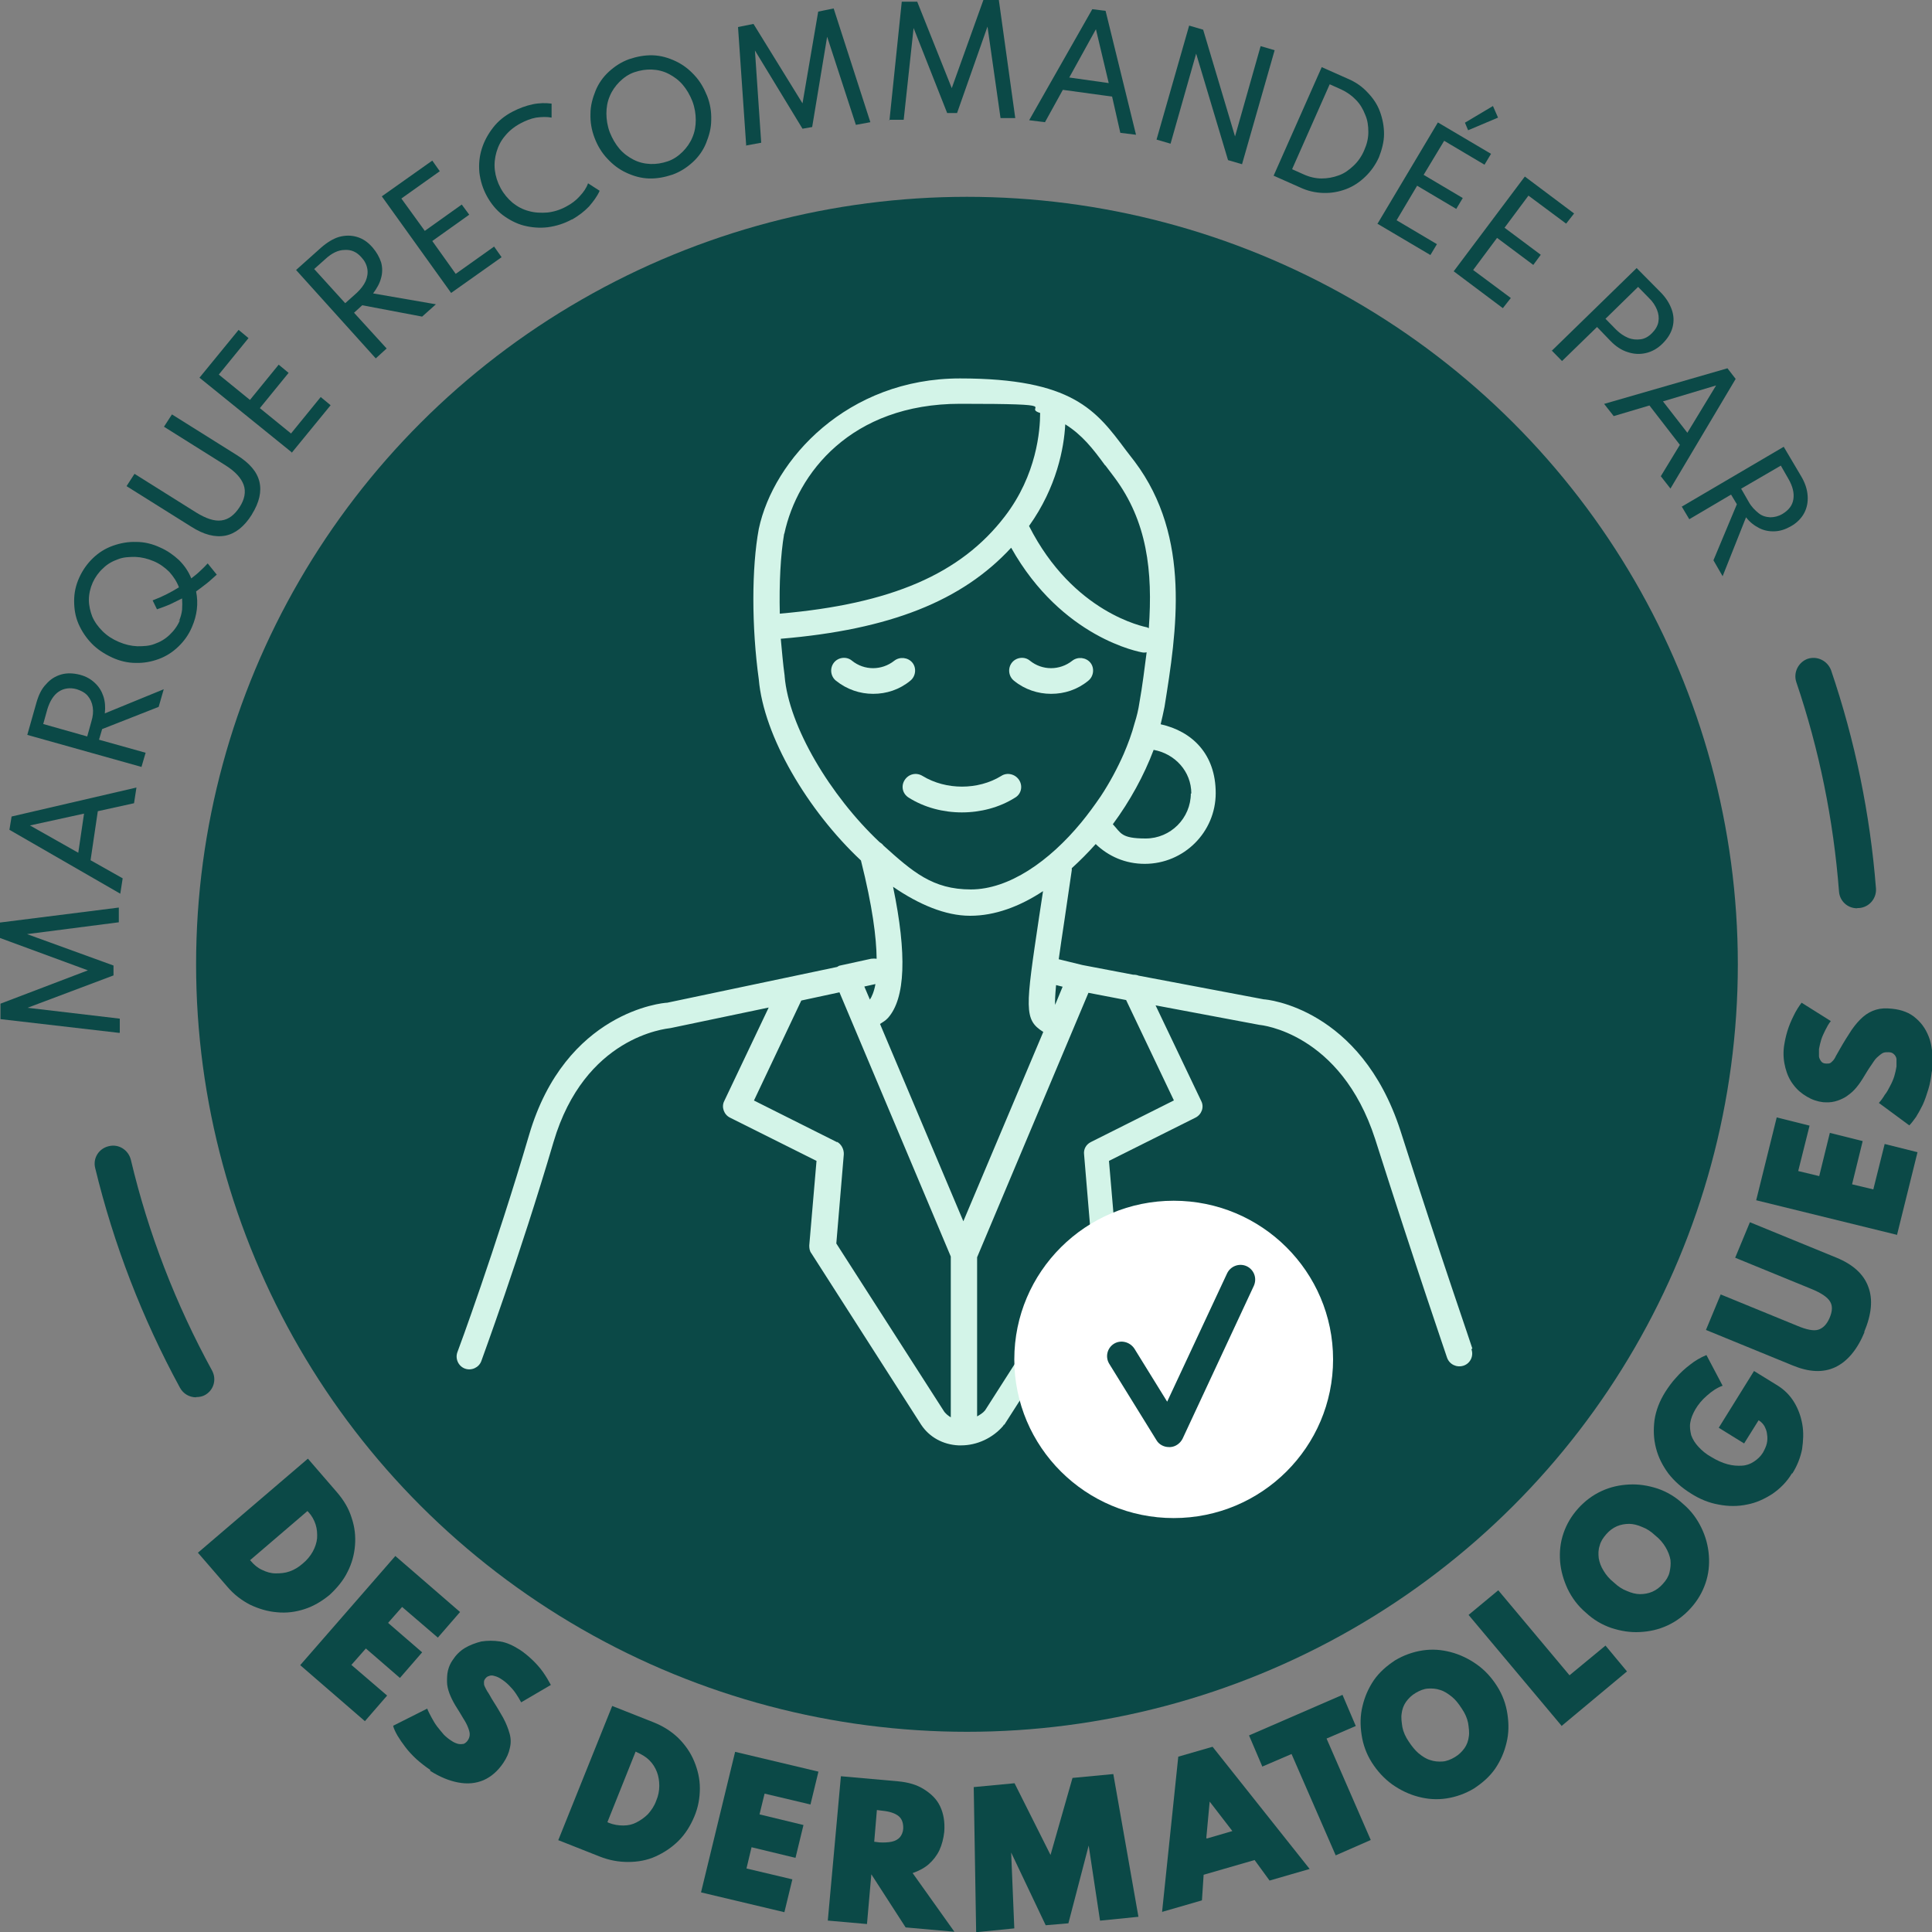 <?xml version="1.0" encoding="UTF-8"?>
<svg id="Calque_1" xmlns="http://www.w3.org/2000/svg" version="1.1" viewBox="0 0 800 800" height="59" width="59">
  <rect x="0" y="0" width="800" height="800" fill="#808080" stroke="none"/>
  <!-- Generator: Adobe Illustrator 29.2.0, SVG Export Plug-In . SVG Version: 2.1.0 Build 108)  -->
  <defs>
    <style>
      .st0 {
        fill: none;
      }

      .st1 {
        fill: #fff;
      }

      .st2 {
        fill: #0b4947;
      }

      .st3 {
        fill: #d3f4e8;
      }
    </style>
  </defs>
  <g>
    <ellipse class="st2" cx="400.4" cy="399.3" rx="319.2" ry="317.8"/>
    <g>
      <path class="st2" d="M319.7,280.6c-2.8-21.2-2.8-45.2,0-60.8,5.7-26.9,29.8-57.9,78.1-57.9s53.9,14.1,68.1,32.5c21.3,28.3,17,62.2,11.4,97.5s-41.2,82-75.2,82-79.5-57.9-82.3-93.3h0Z"/>
      <path class="st0" d="M469.8,299.6c.9-2.8,1.6-5.8,2-8.5,6-37.2,8.9-67.7-10.4-93.4l-3.7-4.9c-11.4-15.3-19-25.4-60-25.4s-67.6,29-72.8,53.7c-2.7,14.7-2.7,38.4,0,58.9v.3c2.7,33.6,46.1,88.3,76.9,88.3s32.5-11.7,45.7-27.7c-1.8-3.8-2.8-7.9-2.8-12.4,0-14.7,10.9-26.7,25.1-28.8h0Z"/>
      <path class="st0" d="M455.5,328.5c0,.6.3,1,.3,1.4,3.7-5.7,7-11.6,9.5-17.5-5.8,3.3-9.8,9-9.8,16.1h0Z"/>
      <path class="st0" d="M474.2,347.1c10.4,0,18.7-8.3,18.7-18.7s-6.8-16.5-15.6-18.1c-4,10.6-9.8,21.2-16.9,30.8,3.4,3.7,8.2,5.9,13.6,5.9h.1Z"/>
      <path class="st3" d="M361.5,287.3c-5.4,0-10.8-1.8-15.3-5.4-2.3-1.8-2.7-5.2-.9-7.5,1.8-2.3,5.3-2.7,7.5-.8,5.1,4.1,12.3,4.1,17.5,0,2.3-1.8,5.7-1.4,7.5.8s1.4,5.7-.9,7.5c-4.5,3.7-9.9,5.4-15.3,5.4h-.1Z"/>
      <path class="st3" d="M435.2,287.3c-5.4,0-10.9-1.8-15.3-5.4-2.3-1.8-2.7-5.2-.9-7.5s5.3-2.7,7.5-.8c5.1,4.1,12.3,4.1,17.5,0,2.3-1.8,5.7-1.4,7.5.8s1.4,5.7-.9,7.5c-4.5,3.7-9.9,5.4-15.3,5.4h-.1Z"/>
      <path class="st3" d="M398.3,336.4c-7.7,0-15.5-2-22-6.1-2.6-1.6-3.3-4.8-1.7-7.3s4.8-3.3,7.4-1.7c9.7,5.9,23,5.9,32.6,0,2.4-1.6,5.8-.8,7.4,1.7s.9,5.8-1.7,7.3c-6.5,4.1-14.3,6.1-22,6.1Z"/>
      <path class="st3" d="M609.7,558.5c0-.4-12.9-37.3-29.8-90.3-16.5-50.9-55.5-54.4-56.6-54.4l-51.8-9.8c-.7-.3-1.4-.4-2.3-.4l-21-4-9.8-2.4c.6-4.4,1.4-9.8,2.4-16.4l3-20.5v-.8c3.4-3.1,6.8-6.5,9.9-10,5.3,5.1,12.3,8.2,20.3,8.2,16.2,0,29.4-13.1,29.4-29.3s-9.8-25.6-22.8-28.5c.6-2.4,1.1-4.8,1.6-7.2,5-31.2,11.2-70.1-12.3-101.5l-3.7-4.8c-12.3-16.5-22.1-29.7-68.7-29.7s-77.2,33.5-83.3,62.3c-3,16.1-3,40.6,0,62.3,2,23.5,20.2,54.3,42.3,75,4.8,19.1,6.4,31.9,6.5,40.7-.7-.1-1.4-.1-2.3,0l-12.8,2.8c-.4,0-.9.4-1.3.6l-70.3,14.8c-1.7,0-42.2,3.7-57.2,54.7-13.9,47.3-29.5,89.6-29.7,90-1,2.7.4,5.8,3.1,6.8,2.7,1,5.8-.4,6.8-3.1.1-.4,15.9-43.1,29.9-90.7,12.9-43.7,46.4-46.9,48.5-47.2l40.6-8.5-18.4,38.7c-1.3,2.5-.1,5.7,2.4,6.9l35.8,17.9-3,35c0,1.1.1,2.3.9,3.3l45.4,70.9h0c3.4,5.2,9.1,8.3,15.5,8.6h1.1c6.5,0,13.1-3,17.5-8.2,0,0,0-.3.1-.3,0,0,.1,0,.3-.1l45.4-70.9c.6-1,.9-2.1.9-3.3l-3-35,35.8-17.9c2.6-1.3,3.7-4.4,2.4-6.9l-18.9-39.6,43.1,8.1c.3,0,33.5,3.1,47.8,47.2,16.9,53.1,29.7,90.2,29.8,90.6,1,2.8,4,4.2,6.8,3.3s4.3-4,3.3-6.8l.3-.3ZM440,408.6l-3.1,7.5c-.1-1.4,0-3.8.4-8.2l2.8.7h-.1ZM493.1,328.5c0,10.3-8.4,18.7-18.7,18.7s-10.2-2.3-13.6-5.9c7.1-9.6,12.9-20.2,16.9-30.8,8.8,1.6,15.6,8.9,15.6,18.1h-.1ZM457.7,192.7l3.7,4.9c13.6,18.2,16,38.9,14.3,62.5-.1,0-.4-.1-.6-.3-1.3-.3-30.7-5.9-49-42,11.5-16.1,14.5-32.4,15-42.1,7,4.4,11.4,10,16.5,17h0ZM324.8,220.9c5.3-24.7,27.4-53.7,72.8-53.7s25.3,1.4,33.1,3.8c0,7.2-1.4,25.6-14.6,42.8-18.3,23.9-47.1,36.3-93.2,40.3-.3-12.4.3-24.3,1.8-33.1h.1ZM324.9,280.1v-.3c-.7-4.9-1.1-10.2-1.6-15.3,45.3-3.8,75.1-15.7,95.4-37.7,21,37.4,53.2,43.2,54.6,43.4h.9c.3,0,.3-.1.6-.1-.9,6.8-1.7,13.7-3,20.9-.4,2.8-1.1,5.7-2,8.5-1.1,4.2-2.7,8.5-4.5,12.7-2.6,5.9-5.8,11.9-9.5,17.5-2.6,3.8-5.3,7.5-8.1,10.9-13.2,16-29.9,27.7-45.7,27.7s-24.1-7.3-36.2-18.2c-.4-.6-1-1-1.6-1.4-20.3-19.1-37.6-47.9-39.3-68.7h0ZM401.8,379.2c10.1,0,20.4-3.8,30.1-10.2l-1.6,10.5c-5.7,38.2-6.4,42.7,1.7,47.8l-33.1,78.4-34.5-81.7c1.1-.7,2.3-1.4,3.3-2.5,7.2-8.1,7.9-26.3,2.1-54.3,10.6,7.3,21.7,12,31.8,12h.1ZM362.5,407.5c-.6,3.3-1.6,5.4-2.3,6.4h0l-2.3-5.4,4.5-1ZM346.5,472.9l-34.3-17.2,19.6-41.4,15.8-3.4,46.1,109.4v66.6c-1.1-.7-2.3-1.6-3-2.8l-44.4-69.2,3.1-36.9c.1-2.1-1-4.2-2.8-5.2v.3ZM486,455.7l-34.3,17.2c-2,1-3.1,3-2.8,5.2l3.1,36.9-44.1,69c-.9,1.1-2.1,1.8-3.3,2.5v-65.9l46.1-109.5,15.6,3,19.9,41.8v-.3Z"/>
    </g>
  </g>
  <g>
    <path class="st2" d="M49.4,427.7L.2,422v-6.4l36.2-13.8L0,388.4v-6.4l49.2-6.2v6.1l-38,4.9,35.8,13v4.1l-35.6,13.4,38.2,4.5v6.1-.3Z"/>
    <path class="st2" d="M49.7,370l-45.8-26.4.9-5.5,51.7-12-1,6.5-15,3.3-3,20.3,13.3,7.5-1,6.4h0ZM32.4,353.2l2.4-16.3-22.4,4.9,20,11.3Z"/>
    <path class="st2" d="M58.7,317.6l-47.4-13.3,3.8-13.4c.9-3.1,2.1-5.7,4-7.6,1.7-2,3.8-3.3,6.2-4,2.4-.7,5-.6,7.8.1,2.6.7,4.5,1.8,6.2,3.4,1.7,1.6,2.8,3.4,3.5,5.5s.9,4.5.6,7.1l24.4-10-2.1,7.3-23.4,9.2-1.3,4.4,19.3,5.4-1.7,5.8h0ZM36.1,305l1.7-6.1c.7-2.3.9-4.2.6-6.1s-1-3.4-2.1-4.7c-1.1-1.3-2.7-2.1-4.5-2.7-2.8-.8-5.4-.4-7.5,1s-3.7,4-4.7,7.3l-1.7,6.1,18.4,5.2h-.1Z"/>
    <path class="st2" d="M89.7,238c-1.3,1.1-2.6,2.4-4,3.5s-3,2.3-4.5,3.4c1,4.9.4,9.9-1.7,14.7-1.4,3.3-3.3,5.9-5.7,8.2s-5.1,4-8.1,5.1-6.2,1.7-9.5,1.6c-3.3,0-6.7-.8-9.9-2.3s-6.1-3.4-8.4-5.8-4.1-5.1-5.4-8.1c-1.3-3-1.8-6.1-1.8-9.5s.7-6.5,2.1-9.6,3.3-5.8,5.7-8.1c2.4-2.3,5.1-4,8.2-5.1s6.2-1.7,9.7-1.6c3.4,0,6.7.8,9.9,2.3,3,1.3,5.5,3.1,7.8,5.2,2.3,2.3,4,4.8,5.1,7.6,1.3-1,2.6-2,3.7-3.1,1.1-1,2.1-2,3.1-3.1l3.8,4.7h-.1ZM74.1,257.2c.7-1.6,1.1-3.1,1.3-4.7.1-1.6.1-3.1,0-4.7-1.7.8-3.4,1.7-5.1,2.5-1.7.7-3.5,1.4-5.3,2l-1.8-3.7c3.8-1.4,7.5-3.3,10.9-5.4-.9-2.4-2.3-4.5-4-6.4-1.8-1.8-4-3.4-6.4-4.4-2.6-1.1-5.1-1.7-7.7-1.8-2.6,0-5,.1-7.2,1-2.3.8-4.4,2-6.1,3.7-1.8,1.6-3.3,3.7-4.3,5.9s-1.6,4.8-1.6,7.2.6,4.8,1.4,6.9c1,2.3,2.4,4.2,4.3,6.1,1.8,1.8,4.1,3.3,6.7,4.4s5.1,1.7,7.7,1.8c2.6,0,5-.1,7.2-1,2.3-.8,4.3-2,6.1-3.7,1.8-1.7,3.3-3.7,4.3-6.1h-.4Z"/>
    <path class="st2" d="M104.2,213.2c-3.1,4.9-6.8,7.8-10.9,8.6-4.3.8-8.9-.4-14.1-3.7l-26.8-16.8,3.3-5.1,25.5,16c4.1,2.5,7.5,3.7,10.5,3.3s5.4-2.3,7.5-5.5,2.7-6.4,1.7-9.2c-1-2.8-3.4-5.5-7.5-8.1l-25.5-16,3.3-5.1,26.8,16.8c5.3,3.3,8.4,6.9,9.4,11,1,4.1,0,8.6-3.1,13.6h0Z"/>
    <path class="st2" d="M120.8,187.3l-38.2-30.9,16.2-19.8,4.1,3.4-12.3,15.1,12.9,10.5,11.9-14.6,4.1,3.4-11.9,14.6,12.9,10.5,12.3-15.1,4.1,3.4-16.2,19.8h0Z"/>
    <path class="st2" d="M155.5,148.3l-32.9-36.5,10.4-9.3c2.4-2.1,5-3.7,7.4-4.4,2.6-.7,5-.7,7.4,0s4.5,2.1,6.5,4.4c1.7,2,2.8,4,3.5,6.1.6,2.1.6,4.4,0,6.5-.6,2.3-1.7,4.2-3.3,6.4l26,4.5-5.7,5.1-24.8-4.7-3.4,3.1,13.5,14.8-4.5,4.1h0ZM143,125.5l4.7-4.2c1.7-1.6,3-3.3,3.7-4.9s1-3.4.7-5.1-1.1-3.3-2.4-4.7c-2-2.3-4.3-3.3-7-3.1-2.6,0-5.3,1.3-7.9,3.7l-4.7,4.2,12.8,14.1h.1Z"/>
    <path class="st2" d="M186.8,121.3l-28.7-40,20.9-14.8,3.1,4.4-15.9,11.3,9.7,13.4,15.3-10.9,3.1,4.2-15.3,10.9,9.7,13.6,15.9-11.3,3.1,4.4-20.9,14.8Z"/>
    <path class="st2" d="M236.9,90.8c-3.3,1.8-6.5,2.8-10.1,3.3-3.4.4-6.8.1-9.9-.7s-6.1-2.4-8.8-4.4c-2.7-2.1-4.8-4.7-6.5-7.8s-2.7-6.4-3.1-9.8c-.3-3.4,0-6.6,1-9.8s2.6-6.1,4.7-8.8,4.8-4.9,8.1-6.6c2.7-1.4,5.4-2.4,8.2-3s5.5-.6,7.9-.3v5.8c-2-.4-4.1-.3-6.4,0-2.3.4-4.4,1.3-6.5,2.4-2.6,1.4-4.7,3.1-6.4,5.2-1.7,2-2.8,4.2-3.5,6.6s-1,4.9-.7,7.5,1.1,5.1,2.4,7.5,3,4.4,5,6.1c2,1.6,4.3,2.8,6.7,3.4,2.4.7,5,.8,7.7.6,2.6-.3,5.3-1.1,7.8-2.5,2.1-1.1,4-2.5,5.5-4.2,1.6-1.7,2.8-3.4,3.5-5.4l4.8,3.1c-1,2.3-2.6,4.4-4.4,6.5-2,2.1-4.3,3.8-7,5.4h0Z"/>
    <path class="st2" d="M278.5,72.3c-3.3,1.1-6.5,1.7-9.8,1.6-3.3-.1-6.4-1-9.4-2.4s-5.5-3.3-7.8-5.8c-2.3-2.4-4.1-5.4-5.3-8.6-1.3-3.4-1.8-6.6-1.7-10,0-3.4.9-6.5,2.1-9.5s3.1-5.7,5.5-7.9,5.1-4,8.4-5.2c3.3-1.1,6.5-1.7,9.8-1.6,3.3.1,6.4,1,9.4,2.4s5.5,3.3,7.8,5.8c2.3,2.4,4,5.4,5.3,8.6,1.3,3.3,1.8,6.6,1.7,10,0,3.4-.9,6.5-2.1,9.5s-3.1,5.7-5.5,7.9-5.1,4-8.4,5.2ZM276.5,66.8c2.4-.8,4.5-2.3,6.2-4s3.1-3.7,4-5.9c1-2.3,1.4-4.7,1.4-7.2s-.4-5.1-1.4-7.8c-1-2.5-2.3-4.8-4-6.8s-3.7-3.4-5.8-4.5c-2.1-1.1-4.5-1.7-7-1.8-2.4-.1-4.8.3-7.2,1.1-2.4.8-4.5,2.3-6.2,4-1.7,1.7-3.1,3.7-4,5.9-1,2.3-1.4,4.7-1.4,7.2s.4,5.1,1.4,7.8c1,2.5,2.3,4.8,4,6.8,1.7,2,3.7,3.4,5.8,4.5s4.5,1.7,7,1.8,4.8-.3,7.2-1.1Z"/>
    <path class="st2" d="M309,60.5l-3.4-49.3,6.4-1.3,20.3,32.9,6.5-38,6.4-1.3,15.2,47.1-6,1.1-11.9-36.5-6.2,37.4-4,.7-19.7-32.4,2.6,38.2-6,1.1h-.1Z"/>
    <path class="st2" d="M368.3,49.9l5.1-49.2h6.4l14.3,35.8L407.2,0h6.4l6.8,48.9h-6.1l-5.4-37.9-12.6,35.8h-4.1l-13.9-35.2-4.1,38h-6.1l.3.3Z"/>
    <path class="st2" d="M426.2,49.7l26.1-45.9,5.5.7,12.6,51.3-6.5-.8-3.4-15-20.4-2.8-7.4,13.4-6.4-.8h-.1ZM442.8,32.1l16.3,2.3-5.3-22.3-11.1,20.1Z"/>
    <path class="st2" d="M478.9,57.8l13.5-47.2,5.8,1.7,13.2,44.2,10.6-37.4,5.8,1.7-13.5,47.2-5.8-1.7-13.2-44.1-10.6,37.3s-5.8-1.7-5.8-1.7Z"/>
    <path class="st2" d="M527.4,72.7l19.9-44.9,10.8,4.8c3.3,1.4,6,3.3,8.2,5.7,2.3,2.4,4,4.9,5.1,7.9,1.1,3,1.7,6.1,1.7,9.3s-.9,6.5-2.1,9.6c-1.4,3.1-3.3,5.8-5.7,8.1s-5,4-7.9,5.1-6.1,1.7-9.4,1.6-6.5-.8-9.7-2.3l-10.8-4.8h-.1ZM535.1,70.1l4.7,2.1c2.4,1.1,5,1.7,7.4,1.7s4.8-.4,7.2-1.3c2.3-.8,4.3-2.3,6.1-4s3.3-3.8,4.4-6.4c1.1-2.5,1.7-4.9,1.7-7.5s-.3-4.9-1.3-7.2c-.9-2.3-2.1-4.4-3.8-6.1-1.7-1.8-3.8-3.3-6.2-4.4l-4.7-2.1-15.5,35h0Z"/>
    <path class="st2" d="M570.3,92.8l25.1-42.1,22,13-2.7,4.5-16.7-9.9-8.5,14.1,16.2,9.6-2.7,4.5-16.2-9.6-8.5,14.3,16.7,9.9-2.7,4.5-22-13h0ZM607.9,53.9l-1.3-3.1,11.6-6.9,2.1,4.8-12.3,5.2h-.1Z"/>
    <path class="st2" d="M601.9,112.4l29.5-39.3,20.4,15.3-3.3,4.2-15.6-11.6-9.9,13.3,15,11.2-3.1,4.2-15-11.2-9.9,13.3,15.6,11.6-3.3,4.2s-20.4-15.3-20.4-15.3Z"/>
    <path class="st2" d="M642.5,145.3l35.2-34.3,9.8,9.9c2.3,2.3,3.8,4.7,4.7,7.2.9,2.5,1,4.9.4,7.3-.6,2.4-2,4.7-4.1,6.8s-4.4,3.4-7,4-5.1.4-7.5-.4c-2.6-.8-5-2.4-7.2-4.7l-5.5-5.7-14.5,14.1-4.3-4.4h0ZM664.8,132l4.4,4.5c1.6,1.6,3.3,2.7,5,3.4s3.4.8,5.1.6,3.3-1.1,4.7-2.5,2.4-3,2.7-4.7c.3-1.7.1-3.4-.6-5.1s-1.8-3.4-3.4-4.9l-4.4-4.5-13.6,13.3h.1Z"/>
    <path class="st2" d="M664.4,167.2l50.9-14.7,3.4,4.4-27,45.4-4-5.1,7.9-13-12.6-16.3-14.8,4.4-4-5.1h0ZM688.6,166.2l10.1,13,11.9-19.6s-22,6.6-22,6.6Z"/>
    <path class="st2" d="M696.2,209.9l42.4-24.9,7.1,12c1.7,2.8,2.6,5.5,2.8,8.2s-.3,5.1-1.4,7.2-3,4.1-5.5,5.5c-2.3,1.3-4.4,2-6.7,2.1-2.3.1-4.4-.3-6.4-1.3s-4-2.5-5.5-4.5l-9.7,24.4-3.8-6.6,9.7-23.2-2.4-4-17.3,10.2-3.1-5.2h-.1ZM721,202.4l3.1,5.4c1.1,2,2.6,3.5,4.1,4.7s3.1,1.6,4.8,1.7c1.7,0,3.4-.4,5.1-1.4,2.6-1.6,4.1-3.5,4.5-6.1s-.3-5.4-2.1-8.5l-3.1-5.4-16.5,9.6h0Z"/>
  </g>
  <g>
    <path class="st2" d="M81.9,643l45.6-39,12.1,14c2.8,3.3,4.8,6.6,6,10.5,1.3,3.8,1.7,7.6,1.4,11.4s-1.3,7.5-3.1,11c-1.7,3.5-4.3,6.6-7.4,9.5-3.3,2.7-6.7,4.7-10.4,5.9s-7.5,1.7-11.4,1.3c-3.8-.3-7.5-1.4-11.1-3.1-3.5-1.8-6.7-4.2-9.5-7.5l-12.1-14h-.1ZM103.4,645.9l.4.4c1.4,1.7,3,3,4.8,3.8,1.7.8,3.5,1.4,5.5,1.4s3.8-.1,5.8-.8,3.8-1.8,5.5-3.3c1.7-1.4,3.1-3.1,4.1-4.9,1-1.8,1.6-3.7,1.8-5.5.1-2,0-3.8-.6-5.7s-1.6-3.7-3-5.2l-.4-.4-23.7,20.3h-.4Z"/>
    <path class="st2" d="M124.4,689.4l39.3-45.1,26.8,23.2-9.2,10.6-14.8-12.7-5.8,6.6,14.1,12.2-9.2,10.6-14.1-12.2-6,6.8,14.8,12.7-9.2,10.6-26.8-23.2h.1Z"/>
    <path class="st2" d="M178.2,732.9c-2.1-1.4-4.1-3-5.8-4.5-1.7-1.6-3.3-3.3-4.5-4.9-1.3-1.7-2.4-3.3-3.3-4.8-.9-1.6-1.6-3-1.8-4.1l14.1-7.1c.4,1.1,1.1,2.4,1.8,3.7s1.4,2.5,2.3,3.7c.9,1.1,1.8,2.3,2.8,3.4,1,1,2,1.8,3.1,2.5,1,.7,2,1.1,2.8,1.3s1.6.1,2.3,0c.7-.3,1.3-.8,1.8-1.6s.7-1.6.7-2.4-.3-1.8-.7-2.8c-.4-1.1-1.1-2.4-2-3.8-.9-1.6-2-3.3-3.3-5.4-1-1.7-1.8-3.3-2.4-4.9s-1-3.3-1-4.8,0-3.1.4-4.7c.4-1.6,1-3,2-4.4,1.3-2,3-3.7,5-4.9s4.4-2.1,6.8-2.7c2.6-.4,5.1-.4,7.8,0s5.4,1.7,8.1,3.4c1.7,1.1,3.4,2.5,5.1,4.1,1.7,1.6,3.3,3.4,4.5,5.1s2.4,3.7,3.3,5.4l-12.3,7.2c-.7-1.3-1.4-2.5-2.3-3.8-.9-1.3-1.8-2.3-2.8-3.3-1-1-2-1.8-3.1-2.5-1-.7-2-1.1-2.8-1.3-.9-.3-1.7-.3-2.3,0-.7.1-1.3.7-1.7,1.3-.3.4-.4.8-.4,1.4s0,1,.3,1.6.6,1.3,1.1,2.1c.6.8,1.1,1.8,1.8,3,1.8,2.8,3.4,5.5,4.7,7.8,1.3,2.4,2.1,4.5,2.7,6.6s.6,4.1.1,6.1c-.4,2-1.3,4-2.7,6.1-2.3,3.4-5,5.7-8.1,7.1-3.3,1.4-6.7,1.7-10.5,1s-7.7-2.3-11.8-4.9h.1Z"/>
    <path class="st2" d="M231.2,761.9l22.3-55.5,17.2,6.8c4,1.6,7.4,3.8,10.2,6.5,2.8,2.8,5,5.9,6.5,9.5s2.4,7.3,2.4,11.3-.7,7.9-2.3,11.7-3.7,7.2-6.5,10-6,4.9-9.5,6.5-7.4,2.3-11.4,2.3-7.9-.7-11.9-2.3l-17.2-6.8h.1ZM251.5,754.5l.6.3c2,.8,4,1.1,6,1.1s3.8-.4,5.5-1.3,3.3-2,4.7-3.4c1.4-1.6,2.6-3.3,3.4-5.5.9-2.1,1.3-4.2,1.3-6.2s-.3-4-1-5.8-1.7-3.4-3.1-4.8-3.1-2.4-5.1-3.3l-.6-.3-11.6,29h0Z"/>
    <path class="st2" d="M290.3,783.5l14.1-58.1,34.5,8.2-3.3,13.6-19-4.5-2.1,8.6,18.2,4.4-3.3,13.6-18.2-4.4-2.1,8.8,19,4.5-3.3,13.6-34.5-8.2h0Z"/>
    <path class="st2" d="M342.8,795l5.4-59.5,23.6,2.1c4.3.4,7.8,1.4,10.8,3.3s5.3,4.1,6.7,7.1,2,6.4,1.7,10.5c-.3,2.8-1,5.4-2,7.6-1.1,2.3-2.6,4.2-4.4,5.8-1.8,1.6-4.1,2.8-6.7,3.7l17.3,24.3-20.2-1.8-14.2-22h0l-1.8,20.6-15.9-1.4h-.3ZM361.8,762.6l2.4.3c2,.1,3.7,0,5.1-.3s2.6-1,3.3-1.8,1.3-2.1,1.4-3.5c.1-2.1-.4-4-1.8-5.2s-3.7-2-6.7-2.3l-2.4-.3-1.1,13.1h-.1Z"/>
    <path class="st2" d="M404.2,799.9l-1-59.9,16.9-1.6,14.9,29.7,9.1-31.9,16.9-1.6,10.4,59.1-15.9,1.6-4.7-31.1-8.4,32.2-9.4.8-14.3-30.1,1.3,31.4-15.9,1.6h.1Z"/>
    <path class="st2" d="M481.2,791.6l6.7-64.2,14.2-4.1,40.2,50.6-16.6,4.8-6.2-8.5-21.1,6.1-.7,10.6-16.6,4.8h.3ZM499.7,761.3l10.6-3.1-9.4-12.2-1.4,15.1h.1Z"/>
    <path class="st2" d="M553.1,768.3l-18.3-42-12.1,5.2-5.5-12.9,38.7-16.8,5.5,12.9-12.1,5.2,18.3,42-14.6,6.4Z"/>
    <path class="st2" d="M610.3,740.6c-3.5,2.1-7.4,3.5-11.4,4.1s-7.8.3-11.6-.7-7.4-2.7-10.8-5.1c-3.3-2.4-6.1-5.4-8.4-9s-3.7-7.5-4.3-11.6c-.6-4-.6-7.9.4-11.9.9-3.8,2.4-7.3,4.7-10.7,2.3-3.3,5.3-5.9,8.8-8.2,3.5-2.1,7.4-3.5,11.4-4.1s7.8-.3,11.6.7,7.4,2.7,10.8,5.1,6.1,5.4,8.4,9,3.7,7.5,4.3,11.6c.6,4,.6,7.9-.4,11.9-.9,3.8-2.4,7.3-4.7,10.7-2.3,3.3-5.3,5.9-8.8,8.2ZM602.4,727.6c1.7-1,3-2.3,4-3.7,1-1.4,1.6-3.1,1.8-4.8.3-1.7,0-3.7-.3-5.7-.4-2-1.3-4-2.6-5.9-1.3-2-2.6-3.7-4.1-4.9s-3.1-2.3-4.8-2.8c-1.7-.6-3.4-.7-5.1-.6s-3.4.8-5.1,1.8c-1.7,1-3,2.3-4,3.7-1,1.4-1.6,3.1-1.8,4.8-.3,1.7,0,3.7.3,5.7.4,2,1.3,4,2.6,5.9,1.3,2,2.7,3.7,4.1,4.9,1.6,1.3,3.1,2.3,4.8,2.8,1.7.6,3.4.7,5.1.6s3.4-.8,5.1-1.8h0Z"/>
    <path class="st2" d="M646.6,714.6l-38.5-45.9,12.3-10.2,29.5,35.2,14.9-12.3,8.9,10.7-27.1,22.6h-.1Z"/>
    <path class="st2" d="M700.1,665.9c-2.8,3.1-6,5.5-9.7,7.2-3.7,1.7-7.4,2.5-11.4,2.7s-7.8-.4-11.8-1.7c-3.8-1.3-7.4-3.4-10.6-6.4-3.3-2.8-5.7-6.1-7.5-9.8-1.7-3.7-2.8-7.5-3.1-11.4-.3-4,.1-7.8,1.4-11.6s3.3-7.2,6.1-10.3c2.8-3.1,6-5.5,9.7-7.2s7.4-2.5,11.4-2.7,7.8.4,11.8,1.7c3.8,1.3,7.4,3.4,10.6,6.4,3.3,2.8,5.7,6.1,7.5,9.8s2.8,7.5,3.1,11.4c.3,4-.1,7.8-1.4,11.6s-3.3,7.2-6.1,10.3ZM688.6,655.8c1.3-1.4,2.3-3,2.7-4.7s.6-3.4.4-5.2c-.3-1.7-1-3.5-2-5.2s-2.4-3.4-4.3-4.9c-1.7-1.6-3.5-2.8-5.4-3.5-1.8-.8-3.7-1.3-5.4-1.3s-3.5.3-5.1,1-3.1,1.8-4.4,3.3-2.3,3-2.7,4.7c-.6,1.7-.6,3.4-.4,5.2.3,1.7.9,3.5,2,5.2,1,1.7,2.4,3.4,4.3,4.9,1.7,1.6,3.5,2.8,5.4,3.5,1.8.8,3.7,1.3,5.4,1.3s3.5-.3,5.1-1,3.1-1.8,4.4-3.3Z"/>
    <path class="st2" d="M742,610.1c-2.1,3.5-4.8,6.2-8.1,8.5-3.3,2.1-6.7,3.7-10.5,4.4-3.8.8-7.7.8-11.8,0-4-.7-7.9-2.3-11.6-4.7-3.7-2.3-6.8-5.1-9.2-8.2-2.4-3.3-4.1-6.6-5.1-10.5s-1.1-7.6-.6-11.6c.6-4,2.1-7.9,4.5-11.7,1.3-2,2.7-4,4.4-5.8,1.7-2,3.7-3.8,5.8-5.4,2.1-1.7,4.4-3,6.8-4l6.7,12.7c-2.3.8-4.5,2.3-6.5,4.1-2.1,1.8-3.7,3.8-4.8,5.7s-1.8,3.7-2.1,5.5,0,3.5.4,5.2c.6,1.7,1.6,3.3,3,4.8s3.1,3,5.3,4.2c2.3,1.4,4.5,2.4,6.7,3s4.1.7,6,.6,3.5-.7,5-1.7,2.7-2.1,3.7-3.7c.7-1.3,1.3-2.5,1.6-3.8.3-1.3.3-2.5.1-3.8-.1-1.3-.6-2.4-1.1-3.4-.6-1-1.4-1.8-2.4-2.4h0l-6,9.6-10.5-6.5,14.6-23.5,9.9,6.1c2.7,1.7,5,4,6.7,6.8s2.8,5.8,3.4,9.2.4,6.8-.1,10.3c-.7,3.5-2,6.8-4,10h0Z"/>
    <path class="st2" d="M772.1,551.5c-3,7.3-7.1,12.2-12.1,14.6-5.1,2.4-10.9,2.1-17.7-.7l-35.9-14.7,6.1-14.7,31.5,12.9c4,1.7,7,2.3,8.9,1.7s3.5-2.1,4.7-4.9,1.3-5.1.1-6.9c-1.1-1.7-3.5-3.4-7.7-5.1l-31.5-12.9,6.1-14.7,35.9,14.7c6.8,2.8,11.2,6.8,13.1,12,2,5.2,1.4,11.4-1.7,18.8h.1Z"/>
    <path class="st2" d="M785.4,511.3l-58.2-14.3,8.5-34.3,13.6,3.4-4.7,18.8,8.7,2.1,4.4-17.9,13.6,3.4-4.4,17.9,8.8,2.1,4.7-18.8,13.6,3.4-8.5,34.3h-.1Z"/>
    <path class="st2" d="M799.9,443.8c-.3,2.5-.7,4.9-1.4,7.2s-1.4,4.4-2.3,6.4c-.9,1.8-1.8,3.5-2.8,5.1-1,1.4-2,2.7-2.8,3.5l-12.6-9.3c.9-1,1.7-2.1,2.4-3.3.9-1.1,1.6-2.4,2.3-3.8.7-1.3,1.3-2.7,1.7-4,.4-1.4.7-2.7.9-4v-3.1c-.1-.8-.6-1.6-1.1-2-.6-.6-1.3-.8-2.3-.8s-1.7,0-2.4.4-1.4,1-2.3,1.8-1.6,2.1-2.6,3.5-2.1,3.3-3.4,5.4c-1,1.6-2.1,3.1-3.3,4.4s-2.6,2.3-3.8,3.1c-1.4.8-2.8,1.4-4.4,1.8s-3.1.4-4.8.3c-2.4-.3-4.5-1-6.7-2.3s-4-2.8-5.5-4.8c-1.6-2-2.7-4.4-3.4-7.1s-1-5.5-.6-8.8c.3-2,.7-4.1,1.4-6.4s1.6-4.4,2.6-6.4c1-2.1,2.1-3.8,3.3-5.4l12.1,7.6c-.9,1.1-1.6,2.4-2.3,3.8s-1.3,2.7-1.7,4-.7,2.7-.9,3.8v3.1c.1.8.6,1.6,1,2.1s1.1.8,2,.8,1,0,1.4-.1.9-.6,1.3-1c.4-.4.9-1.1,1.3-2l1.7-3c1.7-3,3.3-5.5,4.8-7.8,1.6-2.3,3.1-4,4.7-5.4s3.4-2.4,5.4-3c2-.6,4.1-.7,6.7-.4,4,.4,7.4,1.7,9.9,4,2.7,2.3,4.5,5.2,5.7,8.8,1.1,3.7,1.4,7.9.9,12.7h.1Z"/>
  </g>
  <path class="st2" d="M769,376.1c-4,0-7.2-3-7.5-6.9-2.3-29.7-8.2-58.8-17.7-86.8-1.3-4,.9-8.2,4.7-9.6,4-1.3,8.2.8,9.7,4.7,9.9,29.1,16.2,59.6,18.6,90.4.3,4.1-2.8,7.8-7,8.1h-.7Z"/>
  <path class="st2" d="M81.2,578.6c-2.7,0-5.3-1.4-6.7-4-15.6-28.7-27.4-59.2-35.1-91-1-4.1,1.6-8.1,5.7-9,4.1-1,8.1,1.6,9.1,5.7,7.2,30.4,18.6,59.8,33.6,87.2,2,3.7.7,8.2-3,10.2-1.1.6-2.4.8-3.5.8h-.1Z"/>
  <g>
    <ellipse class="st1" cx="486" cy="562.9" rx="66" ry="65.7"/>
    <path class="st2" d="M484,599.2c-2.1,0-4.1-1.1-5.1-2.8l-19.6-31.7c-1.7-2.8-.9-6.5,2-8.3,2.8-1.7,6.5-.8,8.4,2l13.6,22,24.8-53.1c1.4-3,5-4.4,8.1-3,3,1.4,4.4,4.9,3,8.1l-29.5,63.3c-1,2-3,3.4-5.1,3.5h-.6Z"/>
  </g>
</svg>